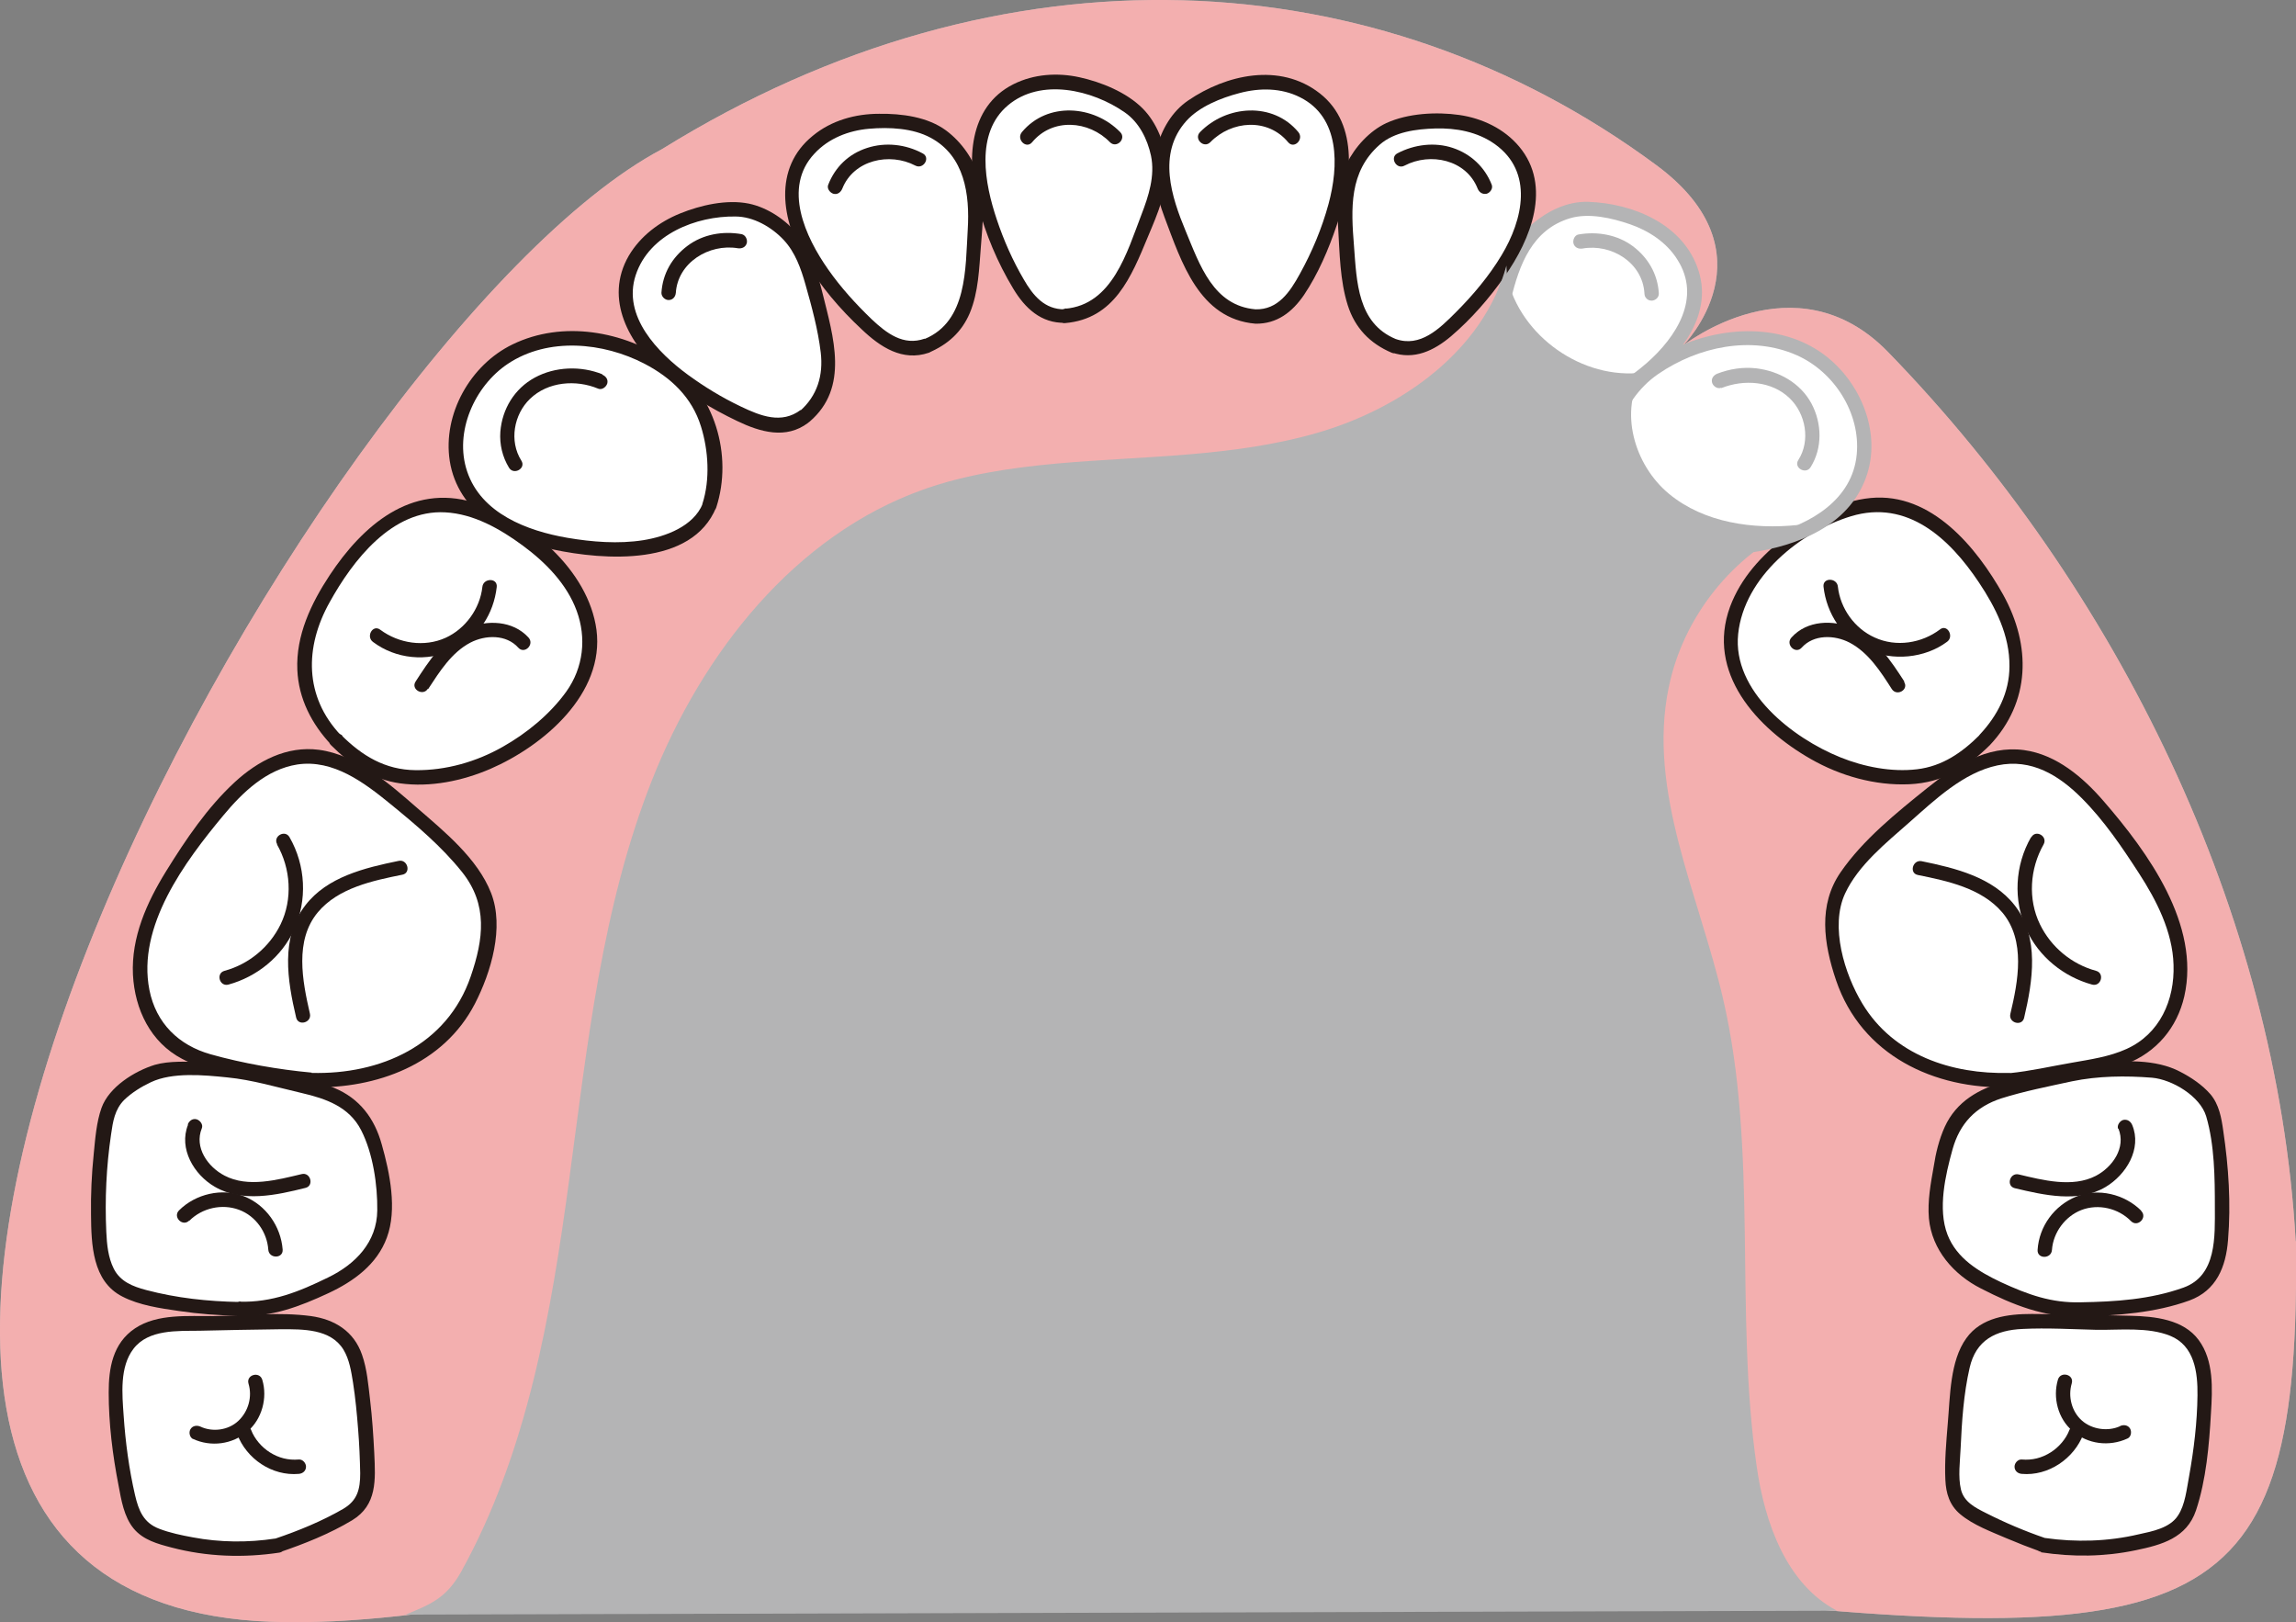 <?xml version="1.0" encoding="UTF-8"?><svg id="_レイヤー_1" xmlns="http://www.w3.org/2000/svg" viewBox="0 0 76.68 54.18"><rect x="0" y="0" width="76.68" height="54.18" fill="#808080" stroke="none"/><defs><style>.cls-1{fill:#fff;}.cls-2{fill:#f3afaf;}.cls-3{fill:#231815;}.cls-4{fill:#b4b4b5;}</style></defs><path class="cls-4" d="m76.67,41.45c-.63-10.97-5.95-21.81-13.62-29.7-3.1-3.18-6.84-.21-6.84-.21,0,0,3.09-3.09-.9-6.03-9.32-6.89-21.8-7.6-33.2-.53C10.25,11.26-12.81,53.39,9.08,54.16c5.47.19,11.48-1.72,19.36-1.96,10.93-.34,23.38.61,26.78.99,18.61,2.11,21.6.99,21.46-11.74Z"/><path class="cls-2" d="m76.67,41.45c-.63-10.97-5.95-21.81-13.62-29.7-3.1-3.18-6.84-.21-6.84-.21,0,0,3.09-3.09-.9-6.03-9.32-6.89-21.8-7.6-33.2-.53C10.25,11.26-12.81,53.39,9.08,54.16c5.47.19,11.48-1.72,19.36-1.96,10.93-.34,23.38.61,26.78.99,18.61,2.11,21.6.99,21.46-11.74Z"/><g><g><path class="cls-1" d="m9.26,51.61c-1.25.2-2.55.11-3.77-.25-.28-.08-.57-.19-.78-.4-.25-.25-.35-.62-.43-.97-.24-1.07-.38-2.16-.41-3.26-.02-.72.03-1.53.56-2.02.49-.46,1.24-.5,1.91-.51,1.02-.02,2.04-.04,3.05-.05.76-.01,1.62.02,2.13.58.33.37.43.89.5,1.38.15,1.02.23,2.06.25,3.09,0,.33,0,.68-.18.96-.16.24-.42.39-.67.52-.6.32-1.23.59-1.87.83l-.29.1Z"/><path class="cls-3" d="m9.19,51.38c-.91.14-1.85.13-2.75-.04-.38-.07-.77-.15-1.13-.29-.52-.2-.68-.61-.8-1.12-.2-.87-.32-1.76-.38-2.65-.05-.72-.14-1.63.33-2.24.5-.65,1.46-.59,2.2-.6.91-.02,1.82-.04,2.73-.05.72,0,1.65-.02,2.08.68.2.33.26.73.32,1.1.08.52.13,1.04.17,1.56.04.49.06.98.07,1.47,0,.53-.09.91-.57,1.19-.71.41-1.49.73-2.26.99-.29.1-.17.56.13.46.83-.28,1.68-.62,2.43-1.07.84-.51.78-1.35.74-2.23-.03-.6-.07-1.2-.14-1.79-.06-.5-.1-1.03-.27-1.51-.27-.78-.91-1.18-1.71-1.29-1.05-.14-2.17-.02-3.23,0-.86.01-1.89-.09-2.64.41s-.88,1.34-.88,2.14c0,1.04.13,2.09.33,3.11.09.48.18,1.04.5,1.43s.81.52,1.27.64c1.18.31,2.4.35,3.6.17.3-.05.18-.51-.13-.46Z"/></g><path class="cls-3" d="m6.44,48.05c.6.28,1.32.19,1.83-.25.48-.41.67-1.12.49-1.72-.09-.3-.55-.17-.46.13.13.43,0,.92-.34,1.24s-.87.38-1.27.19c-.12-.05-.26-.03-.33.09-.06.1-.03.27.09.33h0Z"/><path class="cls-3" d="m7.92,47.89c.31.83,1.17,1.41,2.06,1.33.13-.01.24-.1.24-.24,0-.12-.11-.25-.24-.24-.35.03-.67-.05-.97-.24-.27-.17-.51-.45-.62-.74-.05-.12-.16-.2-.3-.17-.12.03-.21.17-.17.3h0Z"/><g><path class="cls-1" d="m7.99,43.72c-1.07-.01-2.14-.13-3.17-.41-.31-.08-.62-.18-.87-.38-.51-.41-.61-1.14-.64-1.8-.05-1.17.01-2.35.2-3.51.05-.33.12-.68.34-.93.33-.38,1.2-.94,1.7-.96,1.25-.06,2.09-.09,3.33.25,1.03.28,2.35.36,3.06,1.16.52.58.66,1.39.78,2.16.09.57.18,1.15.05,1.71-.2.84-.9,1.49-1.69,1.86s-1.65.81-2.52.86c-.14,0-.43-.01-.57-.01Z"/><path class="cls-3" d="m7.99,43.48c-1.05-.02-2.09-.13-3.11-.4-.45-.12-.86-.28-1.08-.71-.19-.38-.23-.81-.25-1.23-.05-1.09,0-2.18.16-3.26.06-.42.12-.83.44-1.15.25-.24.57-.44.89-.59.72-.34,1.77-.24,2.55-.16.83.08,1.66.33,2.48.52s1.59.46,1.99,1.24.55,1.84.54,2.68c-.01,1.06-.73,1.8-1.64,2.24-.98.48-1.87.84-2.97.81-.31,0-.31.47,0,.48,1.1.03,2-.31,2.99-.77.83-.39,1.61-.95,1.94-1.85.35-.94.1-2.16-.17-3.11-.24-.87-.74-1.54-1.59-1.89-.42-.18-.86-.28-1.31-.37-.53-.11-1.05-.26-1.59-.36-.5-.09-1-.14-1.51-.14s-1.09-.04-1.58.1c-.68.21-1.53.74-1.78,1.44-.17.48-.21,1.03-.26,1.54-.07.68-.1,1.35-.09,2.03.01.98.04,2.22,1.05,2.73.56.29,1.26.39,1.88.48.67.1,1.34.15,2.02.16.31,0,.31-.47,0-.48Z"/></g><path class="cls-3" d="m6.32,40.77c.43-.43,1.09-.58,1.66-.37s.94.76.98,1.33c.02.31.5.31.48,0-.06-.78-.56-1.49-1.29-1.78s-1.62-.08-2.17.47c-.22.22.12.56.34.34h0Z"/><path class="cls-3" d="m6.28,37.56c-.32.8.2,1.67.89,2.07.92.54,2.07.28,3.03.04.3-.07.17-.54-.13-.46-.8.19-1.79.46-2.57.05-.56-.29-1.02-.94-.76-1.58.05-.12-.05-.26-.17-.3-.14-.04-.25.05-.3.17h0Z"/><g><path class="cls-1" d="m10.41,36.06c-.76-.06-1.5-.25-2.25-.38-.85-.14-1.73-.3-2.41-.84-.99-.79-1.25-2.24-.96-3.47.29-1.23,1.03-2.31,1.75-3.34.95-1.35,2.2-2.85,3.85-2.78.97.04,1.82.62,2.57,1.23.7.56,1.37,1.16,2,1.78.61.6,1.21,1.29,1.35,2.13.09.57-.04,1.15-.2,1.7-.14.5-.3,1.01-.56,1.46-.91,1.57-2.84,2.57-4.65,2.5-.12,0-.37.01-.5,0Z"/><path class="cls-3" d="m10.41,35.82c-1.1-.1-2.3-.31-3.37-.61s-1.83-1.04-2.05-2.15c-.42-2.13,1.18-4.28,2.47-5.83.64-.77,1.44-1.54,2.47-1.7,1.2-.18,2.24.61,3.11,1.32s1.71,1.42,2.39,2.27c.87,1.09.72,2.24.29,3.49-.79,2.3-3.02,3.28-5.31,3.22-.31,0-.31.47,0,.48,2.16.05,4.4-.76,5.45-2.79.54-1.05.99-2.55.54-3.7s-1.56-2.05-2.47-2.84-2-1.77-3.28-1.94c-1.07-.14-2.04.37-2.81,1.08-.91.84-1.64,1.92-2.29,2.97s-1.17,2.21-1.11,3.46c.06,1.16.59,2.26,1.64,2.81.62.33,1.32.44,2,.57.77.14,1.53.31,2.32.39.31.03.31-.45,0-.48Z"/></g><path class="cls-3" d="m13.31,28.75c-1.12.23-2.38.53-3.11,1.48-.84,1.08-.6,2.52-.31,3.75.07.3.53.17.46-.13-.25-1.09-.52-2.45.27-3.39.68-.81,1.83-1.05,2.82-1.25.3-.06.17-.53-.13-.46h0Z"/><path class="cls-3" d="m9.25,28.2c.46.8.53,1.83.12,2.67-.37.76-1.06,1.33-1.87,1.55-.3.08-.17.54.13.46.95-.26,1.78-.93,2.19-1.83.45-.99.39-2.15-.15-3.09-.15-.27-.57-.03-.41.24h0Z"/><g><path class="cls-1" d="m11.21,24.72c-1.15-1.19-1.57-2.88-.23-5.03.9-1.46,2.18-2.92,3.89-2.82.94.05,1.82.51,2.59,1.06.71.51,1.36,1.12,1.78,1.88s.6,1.69.33,2.52c-.19.6-.59,1.11-1.04,1.56-.94.95-2.12,1.68-3.42,1.94s-2.42.18-3.43-.68c-.12-.1-.36-.32-.47-.44Z"/><path class="cls-3" d="m11.38,24.55c-1.22-1.29-1.21-2.94-.37-4.44.77-1.39,2.08-3.1,3.86-3,.95.05,1.83.55,2.59,1.11s1.47,1.28,1.8,2.18.23,1.89-.35,2.7c-.54.75-1.32,1.39-2.12,1.84-.88.5-1.89.79-2.91.78s-1.79-.48-2.49-1.18c-.22-.22-.56.12-.34.34.65.65,1.38,1.15,2.31,1.28,1.01.14,2.08-.08,3.01-.48,1.78-.77,3.83-2.51,3.55-4.65-.27-1.99-2.26-3.68-4.1-4.25-2.1-.64-3.72.78-4.81,2.43-.62.94-1.13,2.01-1.08,3.16.04.96.48,1.81,1.13,2.5.21.23.55-.12.34-.34Z"/></g><path class="cls-3" d="m14.3,23.01c.38-.58.78-1.22,1.41-1.55.5-.26,1.2-.28,1.6.17.21.23.55-.11.34-.34-.52-.57-1.38-.6-2.06-.31-.78.34-1.27,1.1-1.71,1.78-.17.26.25.5.41.24h0Z"/><path class="cls-3" d="m12.46,21.44c.76.57,1.8.67,2.66.27s1.37-1.22,1.47-2.11c.03-.31-.45-.3-.48,0-.08.73-.57,1.4-1.23,1.7-.71.32-1.56.19-2.18-.27-.25-.19-.49.23-.24.41h0Z"/><g><path class="cls-1" d="m23.7,16.88c-.25.69-1,1.08-1.7,1.28s-1.45.19-2.17.13c-1.65-.13-3.5-.63-4.28-2.09-.82-1.54.04-3.63,1.59-4.44,1.55-.81,3.51-.51,4.98.44.38.25.74.53,1.01.9.66.9.83,2.1.71,3.21-.02.14-.08.43-.13.57Z"/><path class="cls-3" d="m23.47,16.82c-.31.76-1.24,1.1-1.99,1.22-.82.13-1.71.06-2.53-.08-1.34-.23-2.88-.81-3.35-2.22-.44-1.31.25-2.85,1.36-3.59,1.35-.9,3.19-.72,4.57,0,.88.46,1.58,1.12,1.88,2.09.25.8.31,1.77.05,2.58-.1.29.37.42.46.13.57-1.75-.06-3.84-1.58-4.87s-3.55-1.39-5.22-.58c-1.41.68-2.34,2.33-2.1,3.89.27,1.72,1.89,2.63,3.45,2.96,1.7.36,4.64.58,5.45-1.41.12-.29-.35-.41-.46-.13Z"/></g><path class="cls-3" d="m20.12,12.5c-.72-.29-1.58-.26-2.26.11s-1.09,1.05-1.15,1.81c-.03.42.07.84.29,1.2.16.26.58.02.41-.24-.41-.65-.25-1.54.29-2.06.6-.58,1.54-.65,2.28-.34.12.05.26-.05.3-.17.04-.14-.05-.25-.17-.3h0Z"/><g><path class="cls-1" d="m26.86,13.89c-.66.54-1.42.28-2.13-.06-.77-.37-1.6-.86-2.25-1.4-.86-.71-1.67-1.69-1.59-2.81.05-.77.54-1.46,1.17-1.9s1.4-.64,2.17-.73c.73-.08,1.17.12,1.77.54.86.62,1.08,1.67,1.39,2.96.24,1.02.5,1.97-.04,2.87-.09.15-.35.41-.48.52Z"/><path class="cls-3" d="m26.74,13.69c-.64.48-1.34.2-1.99-.11s-1.22-.66-1.77-1.06c-1.01-.74-2.2-1.96-1.75-3.33s2.03-1.98,3.33-1.96c.6,0,1.21.35,1.62.79.38.41.57.95.72,1.48.21.74.42,1.51.51,2.27s-.11,1.45-.71,1.97c-.23.2.11.54.34.34,1.33-1.14.79-2.83.43-4.29-.17-.67-.36-1.37-.8-1.92-.39-.51-1.03-.94-1.66-1.07-.74-.15-1.61.05-2.3.33s-1.32.75-1.71,1.41c-.84,1.45.02,2.96,1.15,3.94.73.64,1.59,1.16,2.47,1.58.77.37,1.63.62,2.37.06.24-.18,0-.6-.24-.41Z"/></g><path class="cls-3" d="m22.57,9.79c.06-1.02,1.11-1.66,2.07-1.5.13.02.26-.03.3-.17.03-.12-.04-.27-.17-.3-.63-.11-1.29,0-1.81.39s-.83.93-.87,1.57c0,.13.12.24.24.24.14,0,.23-.11.24-.24h0Z"/><g><path class="cls-1" d="m30.95,11.54c-.79.31-1.44-.17-2.01-.72-.62-.59-1.25-1.32-1.71-2.03-.6-.94-1.06-2.12-.64-3.16.29-.71.96-1.23,1.7-1.45s1.53-.18,2.29-.02c.72.15,1.08.48,1.52,1.06.63.85.51,1.92.41,3.25-.08,1.05-.13,2.02-.93,2.72-.13.12-.46.28-.62.35Z"/><path class="cls-3" d="m30.88,11.31c-.71.25-1.27-.18-1.77-.65-.53-.51-1.03-1.06-1.45-1.66-.76-1.08-1.53-2.73-.46-3.87.47-.51,1.14-.77,1.82-.83s1.47-.02,2.06.3c1.14.61,1.31,1.9,1.24,3.06-.08,1.3-.01,3.07-1.44,3.66-.28.12-.16.58.13.46.64-.27,1.11-.69,1.38-1.33.29-.7.31-1.48.37-2.23s.14-1.53-.06-2.27c-.17-.62-.59-1.21-1.1-1.59-.62-.46-1.49-.57-2.24-.56-.79,0-1.59.22-2.21.73-1.35,1.09-1.04,2.84-.25,4.18.5.85,1.16,1.62,1.88,2.29.62.59,1.36,1.08,2.24.78.29-.1.17-.56-.13-.46Z"/></g><path class="cls-3" d="m28.13,6.3c.38-.96,1.58-1.22,2.44-.77.27.14.52-.27.24-.41-.56-.3-1.23-.38-1.85-.18s-1.07.64-1.3,1.23c-.05.12.05.26.17.3.14.04.25-.05.3-.17h0Z"/><g><path class="cls-1" d="m35.56,10.57c-.85.05-1.31-.61-1.69-1.3-.41-.75-.78-1.64-1-2.46-.28-1.08-.35-2.35.36-3.2.49-.59,1.29-.87,2.06-.85s1.51.3,2.18.69c.64.36.88.79,1.11,1.48.34,1.01-.11,1.98-.62,3.21-.4.97-.75,1.88-1.72,2.3-.16.07-.52.13-.7.14Z"/><path class="cls-3" d="m35.56,10.33c-.67.01-1.06-.46-1.37-1-.37-.63-.67-1.31-.9-2-.4-1.19-.73-2.88.37-3.81s2.82-.52,3.9.23c.48.33.76.89.88,1.45.14.67-.08,1.35-.32,1.97-.48,1.25-.97,3.01-2.55,3.14-.31.03-.31.51,0,.48,1.65-.14,2.21-1.54,2.77-2.89.32-.76.68-1.58.62-2.42-.04-.66-.33-1.39-.8-1.86-.54-.54-1.38-.88-2.11-1.04s-1.52-.11-2.2.23c-1.52.76-1.57,2.59-1.19,4.03.25.97.66,1.94,1.18,2.8.39.65.93,1.16,1.73,1.14.31,0,.31-.49,0-.48Z"/></g><path class="cls-3" d="m34.47,4.75c.68-.82,1.89-.73,2.6,0,.22.22.56-.12.34-.34-.88-.9-2.43-1.02-3.28,0-.2.24.14.58.34.34h0Z"/><g><path class="cls-1" d="m68.23,51.61c1.25.2,2.55.11,3.77-.25.28-.08.57-.19.78-.4.25-.25.35-.62.43-.97.24-1.07.38-2.16.41-3.26.02-.72-.03-1.53-.56-2.02-.49-.46-1.24-.5-1.91-.51-1.02-.02-2.04-.04-3.05-.05-.76-.01-1.62.02-2.13.58-.33.37-.43.89-.5,1.38-.15,1.02-.23,2.06-.25,3.09,0,.33,0,.68.18.96.16.24.42.39.67.52.6.32,1.23.59,1.87.83l.29.1Z"/><path class="cls-3" d="m68.17,51.84c1.05.16,2.11.15,3.16-.07.87-.18,1.7-.41,2.01-1.33.34-1.02.44-2.18.5-3.25.05-.81.1-1.75-.41-2.44s-1.46-.79-2.28-.81c-1.1-.02-2.2-.06-3.3-.06-.79,0-1.68.11-2.18.81-.55.76-.54,1.95-.62,2.85-.05.62-.11,1.26-.08,1.88.02.45.14.85.5,1.15.43.36,1.03.58,1.54.8.38.16.76.31,1.15.45.29.1.42-.36.13-.46-.67-.23-1.33-.51-1.96-.83-.36-.18-.74-.37-.84-.79s-.03-.94-.01-1.38c.04-.89.1-1.81.3-2.68.21-.93.87-1.26,1.77-1.3.82-.04,1.66.01,2.48.03.78.01,1.71-.1,2.45.2.81.33.92,1.22.91,1.99-.01.9-.12,1.81-.28,2.7-.08.42-.13.95-.37,1.31-.27.42-.86.53-1.32.63-1.02.24-2.09.27-3.13.12-.3-.05-.43.42-.13.46Z"/></g><path class="cls-3" d="m70.8,47.63c-.4.18-.93.11-1.27-.19s-.47-.8-.34-1.24c.09-.3-.37-.42-.46-.13-.18.6,0,1.31.49,1.72.5.44,1.22.53,1.83.25.12-.05.15-.22.09-.33-.07-.12-.21-.14-.33-.09h0Z"/><path class="cls-3" d="m69.11,47.76c-.11.29-.35.57-.62.74-.3.19-.62.27-.97.24-.13-.01-.24.12-.24.24,0,.14.11.23.24.24.89.08,1.75-.51,2.06-1.33.05-.12-.05-.26-.17-.3-.13-.04-.25.05-.3.17h0Z"/><g><path class="cls-1" d="m69.5,43.72c1.07-.01,2.14-.13,3.17-.41.31-.08.62-.18.87-.38.51-.41.61-1.14.64-1.8.05-1.17-.01-2.35-.2-3.51-.05-.33-.12-.68-.34-.93-.33-.38-1.2-.94-1.7-.96-1.25-.06-2.09-.09-3.33.25-1.03.28-2.35.36-3.06,1.16-.52.58-.66,1.39-.78,2.16-.09.57-.18,1.15-.05,1.71.2.84.9,1.49,1.69,1.86s1.65.81,2.52.86c.14,0,.43-.01.57-.01Z"/><path class="cls-3" d="m69.5,43.96c1.19-.02,2.49-.12,3.62-.53.9-.33,1.22-1.12,1.29-2.02.1-1.21.02-2.45-.16-3.65-.06-.43-.14-.88-.43-1.22-.27-.31-.64-.56-1.01-.75-.82-.43-1.86-.37-2.76-.3-1.03.08-2.09.36-3.09.63-.87.24-1.62.66-2.01,1.51-.19.42-.3.87-.37,1.33-.1.56-.21,1.15-.16,1.73.1,1.05.83,1.88,1.74,2.34,1.07.55,2.12.97,3.34.94.31,0,.31-.49,0-.48-.99.03-1.78-.26-2.67-.67-.74-.35-1.48-.79-1.79-1.59-.33-.86-.07-1.99.17-2.85s.77-1.42,1.63-1.7c.76-.24,1.58-.4,2.36-.57.87-.18,1.79-.19,2.67-.12.68.06,1.61.62,1.81,1.29.28.95.29,2.05.29,3.03s.07,2.29-1.05,2.69-2.28.47-3.42.49c-.31,0-.31.49,0,.48Z"/></g><path class="cls-3" d="m71.51,40.43c-.55-.55-1.44-.77-2.17-.47s-1.24.99-1.29,1.78c-.02.31.46.31.48,0,.04-.58.44-1.12.98-1.33.57-.22,1.24-.06,1.66.37.22.22.56-.12.34-.34h0Z"/><path class="cls-3" d="m70.75,37.69c.26.64-.2,1.29-.76,1.58-.78.4-1.77.14-2.57-.05-.3-.07-.43.39-.13.46.97.23,2.12.5,3.03-.04.69-.41,1.22-1.28.89-2.07-.05-.12-.16-.2-.3-.17-.11.03-.22.18-.17.3h0Z"/><g><path class="cls-1" d="m67.08,36.06c.76-.06,1.5-.25,2.25-.38.85-.14,1.73-.3,2.41-.84.99-.79,1.25-2.24.96-3.47s-1.03-2.31-1.75-3.34c-.95-1.35-2.2-2.85-3.85-2.78-.97.04-1.82.62-2.57,1.23-.7.56-1.37,1.16-2,1.78-.61.6-1.21,1.29-1.35,2.13-.09.57.04,1.15.2,1.7.14.5.3,1.01.56,1.46.91,1.57,2.84,2.57,4.65,2.5.12,0,.37.01.5,0Z"/><path class="cls-3" d="m67.08,36.3c.64-.06,1.27-.19,1.91-.31.68-.13,1.37-.21,2.02-.46,1.01-.39,1.7-1.21,1.94-2.26.54-2.39-1.21-4.8-2.69-6.51-.69-.8-1.58-1.56-2.66-1.71-1.24-.17-2.32.53-3.24,1.27-1.02.82-2.14,1.72-2.89,2.81s-.57,2.37-.15,3.61c.85,2.5,3.27,3.64,5.78,3.57.31,0,.31-.49,0-.48-1.91.05-3.86-.59-4.9-2.31-.6-.99-1.09-2.58-.58-3.68.44-.95,1.38-1.7,2.15-2.38.85-.75,1.8-1.66,2.94-1.9s2.06.34,2.81,1.09,1.35,1.64,1.92,2.52,1.12,1.94,1.15,3.05c.04,1.18-.46,2.31-1.57,2.81-.57.26-1.21.35-1.83.46-.7.12-1.38.28-2.09.35-.31.03-.31.51,0,.48Z"/></g><path class="cls-3" d="m64.05,29.22c.99.2,2.13.44,2.82,1.25.79.94.53,2.3.27,3.39-.07.3.39.43.46.13.29-1.23.52-2.68-.31-3.75-.74-.95-1.99-1.25-3.11-1.48-.3-.06-.43.4-.13.46h0Z"/><path class="cls-3" d="m67.83,27.96c-.54.94-.6,2.1-.15,3.09.41.9,1.24,1.57,2.19,1.83.3.08.43-.38.13-.46-.81-.22-1.5-.79-1.87-1.55-.41-.84-.34-1.86.12-2.67.15-.27-.26-.51-.41-.24h0Z"/><g><path class="cls-1" d="m66.28,24.72c1.15-1.19,1.57-2.88.23-5.03-.9-1.46-2.18-2.92-3.89-2.82-.94.05-1.82.51-2.59,1.06-.71.51-1.36,1.12-1.78,1.88-.42.76-.6,1.69-.33,2.52.19.6.59,1.11,1.04,1.56.94.95,2.12,1.68,3.42,1.94s2.42.18,3.43-.68c.12-.1.36-.32.47-.44Z"/><path class="cls-3" d="m66.45,24.89c1.37-1.45,1.39-3.33.45-5.03-.89-1.59-2.4-3.42-4.42-3.23-1.06.1-2.02.65-2.84,1.29s-1.5,1.38-1.86,2.34c-.81,2.2.89,4.06,2.7,5.09.98.56,2.14.89,3.28.84s1.94-.56,2.7-1.31c.22-.22-.12-.56-.34-.34-.59.59-1.25,1.05-2.1,1.15s-1.77-.08-2.56-.4c-1.59-.64-3.61-2.21-3.41-4.12s2.09-3.42,3.77-3.93c1.88-.57,3.29.74,4.27,2.21.56.84,1.03,1.77,1.02,2.8,0,.88-.4,1.65-.99,2.28-.21.22.13.56.34.34Z"/></g><path class="cls-3" d="m63.6,22.76c-.44-.68-.94-1.44-1.71-1.78-.67-.29-1.54-.27-2.06.31-.21.23.13.57.34.34.4-.45,1.1-.43,1.6-.17.63.33,1.04.97,1.41,1.55.17.26.58.02.41-.24h0Z"/><path class="cls-3" d="m64.79,21.02c-.61.46-1.46.6-2.18.27-.67-.3-1.15-.97-1.23-1.7-.03-.3-.51-.31-.48,0,.1.9.64,1.73,1.47,2.11s1.91.29,2.66-.27c.24-.18,0-.6-.24-.41h0Z"/><g><path class="cls-1" d="m53.79,16.88c.25.69,1,1.08,1.7,1.28s1.45.19,2.17.13c1.65-.13,3.5-.63,4.28-2.09.82-1.54-.04-3.63-1.59-4.44s-3.51-.51-4.98.44c-.38.25-.74.53-1.01.9-.66.9-.83,2.1-.71,3.21.02.14.08.43.13.57Z"/><path class="cls-4" d="m53.56,16.95c.75,1.81,3.27,1.74,4.87,1.51s3.29-.89,3.88-2.49c.56-1.49-.17-3.23-1.41-4.14-1.5-1.1-3.61-.92-5.19-.09-.95.5-1.7,1.22-2.06,2.25-.32.91-.39,2.04-.09,2.96.1.29.56.17.46-.13-.5-1.53.02-3.41,1.36-4.33s3.12-1.29,4.62-.63c1.25.55,2.14,1.93,2.01,3.31-.14,1.52-1.55,2.34-2.89,2.67-.87.21-1.81.31-2.71.24s-2.02-.38-2.39-1.26c-.12-.28-.58-.16-.46.13Z"/></g><path class="cls-4" d="m57.49,12.96c.75-.3,1.68-.24,2.28.34.54.52.7,1.42.29,2.06-.17.26.25.5.41.24.4-.64.38-1.46.03-2.12-.37-.69-1.09-1.09-1.85-1.18-.44-.05-.89.02-1.3.18-.12.05-.21.16-.17.3.03.11.17.22.3.17h0Z"/><g><path class="cls-1" d="m50.63,13.89c.66.54,1.42.28,2.13-.06.77-.37,1.6-.86,2.25-1.4.86-.71,1.67-1.69,1.59-2.81-.05-.77-.54-1.46-1.17-1.9s-1.4-.64-2.17-.73c-.73-.08-1.17.12-1.77.54-.86.62-1.08,1.67-1.39,2.96-.24,1.02-.5,1.97.04,2.87.09.15.35.41.48.52Z"/><path class="cls-4" d="m50.51,14.1c.63.48,1.37.37,2.06.08.81-.34,1.58-.8,2.28-1.32,1.15-.87,2.37-2.25,1.88-3.81s-2.19-2.26-3.69-2.31c-.7-.02-1.34.3-1.87.74s-.79,1.06-.98,1.68c-.27.86-.52,1.8-.6,2.71s.2,1.63.86,2.19c.23.2.57-.14.34-.34-1.15-.99-.64-2.45-.33-3.72.28-1.16.71-2.33,1.97-2.71.63-.19,1.4-.01,2.01.2s1.22.6,1.58,1.18c.81,1.27-.03,2.58-1.02,3.45-.62.54-1.33.98-2.05,1.35s-1.5.75-2.2.22c-.25-.19-.49.23-.24.41Z"/></g><path class="cls-4" d="m55.4,9.79c-.04-.64-.36-1.19-.87-1.57s-1.18-.5-1.81-.39c-.13.02-.2.18-.17.3.04.14.17.19.3.17.97-.17,2.01.47,2.07,1.5,0,.13.1.24.24.24.12,0,.25-.11.24-.24h0Z"/><g><path class="cls-1" d="m46.54,11.54c.79.31,1.44-.17,2.01-.72.62-.59,1.25-1.32,1.71-2.03.6-.94,1.06-2.12.64-3.16-.29-.71-.96-1.23-1.7-1.45s-1.53-.18-2.29-.02c-.72.15-1.08.48-1.52,1.06-.63.85-.51,1.92-.41,3.25.08,1.05.13,2.02.93,2.72.13.12.46.28.62.35Z"/><path class="cls-3" d="m46.48,11.77c.75.26,1.41-.06,1.98-.54.68-.58,1.28-1.27,1.79-2,.87-1.23,1.59-3.01.49-4.33-.5-.6-1.24-.95-2-1.06s-1.72-.06-2.44.27c-.56.26-1.05.8-1.32,1.35-.32.66-.33,1.41-.29,2.13.05.85.06,1.78.32,2.6.24.76.74,1.28,1.47,1.59.28.12.41-.35.13-.46-1.27-.53-1.3-1.91-1.39-3.1-.1-1.25-.17-2.49.86-3.39.49-.43,1.22-.52,1.85-.54.7-.02,1.41.11,1.99.52,1.31.93.94,2.53.23,3.71-.42.7-.96,1.34-1.54,1.92-.54.54-1.18,1.17-2,.88-.29-.1-.42.36-.13.46Z"/></g><path class="cls-3" d="m49.82,6.17c-.23-.59-.7-1.03-1.3-1.23s-1.28-.12-1.85.18c-.27.14-.03.56.24.41.86-.45,2.06-.2,2.44.77.05.12.16.2.3.17.11-.03.22-.17.17-.3h0Z"/><g><path class="cls-1" d="m41.93,10.57c.85.05,1.31-.61,1.69-1.3.41-.75.78-1.64,1-2.46.28-1.08.35-2.35-.36-3.2-.49-.59-1.29-.87-2.06-.85s-1.51.3-2.18.69c-.64.36-.88.79-1.11,1.48-.34,1.01.11,1.98.62,3.21.4.97.75,1.88,1.72,2.3.16.07.52.13.7.14Z"/><path class="cls-3" d="m41.93,10.81c.72.01,1.23-.39,1.62-.96.47-.7.82-1.52,1.09-2.32.49-1.41.78-3.36-.56-4.41s-3.14-.62-4.39.23c-.56.38-.89.97-1.07,1.62-.21.77,0,1.55.27,2.28.57,1.51,1.16,3.4,3.04,3.56.31.03.31-.45,0-.48-1.41-.12-1.86-1.48-2.33-2.61s-.96-2.59.02-3.68c.43-.48,1.16-.77,1.77-.93.67-.18,1.4-.18,2.03.14,1.34.67,1.29,2.3.95,3.56-.22.81-.55,1.6-.96,2.34-.33.6-.73,1.2-1.48,1.18-.31,0-.31.47,0,.48Z"/></g><path class="cls-3" d="m43.36,4.41c-.85-1.02-2.4-.9-3.28,0-.22.22.12.56.34.34.71-.73,1.92-.82,2.6,0,.2.24.54-.1.34-.34h0Z"/></g><path class="cls-4" d="m13.5,53.94c.84-.35,1.39-.54,1.9-1.45,2.21-3.99,3-8.59,3.61-13.1s1.09-9.11,2.77-13.35,4.76-8.16,9.05-9.69c1.43-.51,2.95-.73,4.46-.87,2.92-.26,5.9-.21,8.72-1.03s5.53-2.75,6.3-5.58l.02.38c.44,1.98,2.53,3.45,4.54,3.19-.82,1.28-.29,3.1.88,4.06,1.17.96,2.8,1.19,4.31,1.03-2.19.99-3.85,3.07-4.33,5.43-.72,3.47,1.01,6.92,1.81,10.37,1.19,5.1.38,10.47,1.13,15.65.27,1.89,1,3.93,2.68,4.81l-47.85.13Z"/></svg>